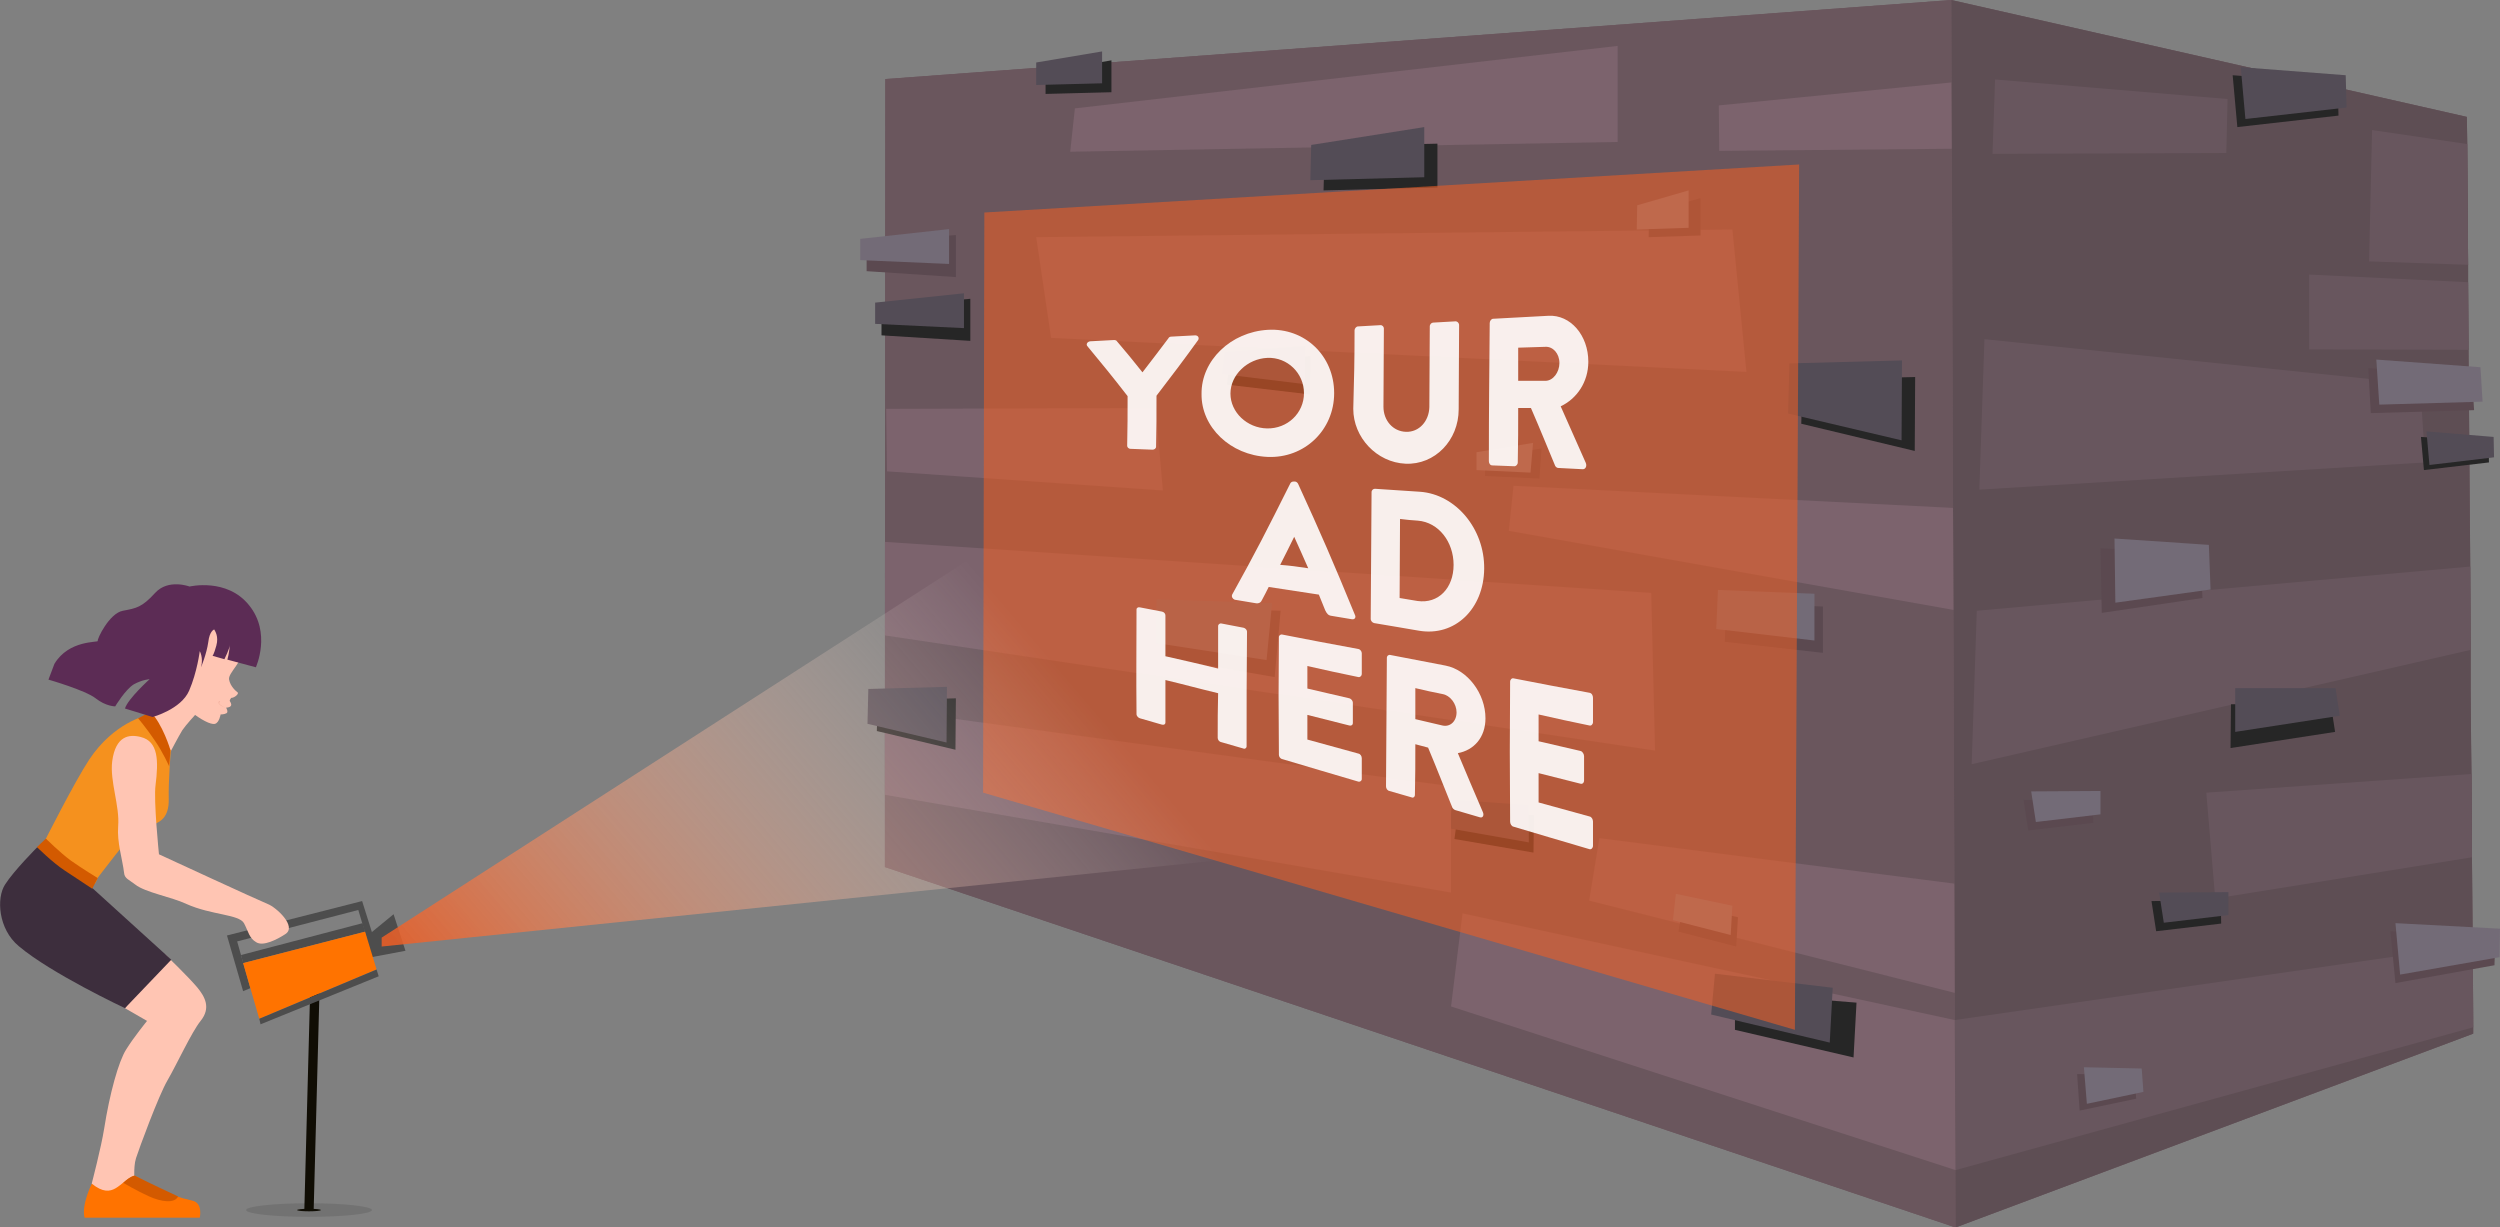 <?xml version="1.0" encoding="utf-8"?>
<!-- Generator: Adobe Illustrator 24.0.0, SVG Export Plug-In . SVG Version: 6.00 Build 0)  -->
<svg version="1.1" id="Layer_1" xmlns="http://www.w3.org/2000/svg" xmlns:xlink="http://www.w3.org/1999/xlink" x="0px" y="0px"
	 viewBox="0 0 588.2 288.8" style="enable-background:new 0 0 588.2 288.8;" xml:space="preserve">
<rect x="0" y="0" width="588.2" height="288.8" fill="#808080" stroke="none"/>
<style type="text/css">
	.st0{fill:#6A565D;}
	.st1{fill:#5E4E54;}
	.st2{fill:#5B4950;}
	.st3{fill:#68565E;}
	.st4{fill:#736B77;}
	.st5{fill:#262626;}
	.st6{fill:#534C56;}
	.st7{fill:#7C636D;}
	.st8{fill:#807984;}
	.st9{fill:#4D4D4D;}
	.st10{fill:#FFC5B3;}
	.st11{fill:#3D2E3D;}
	.st12{fill:#F5911E;}
	.st13{fill:#D35A00;}
	.st14{fill:#FF7300;}
	.st15{fill:#5C2C55;}
	.st16{fill:#F2B09E;}
	.st17{fill:#727272;}
	.st18{fill:#100D04;}
	.st19{fill:none;}
	.st20{opacity:0.58;fill:#ED5E25;enable-background:new    ;}
	.st21{opacity:0.9;}
	.st22{fill:#FFFFFF;}
	.st23{fill:url(#SVGID_1_);}
</style>
<polygon class="st0" points="581.8,222.4 581.6,201.7 581.5,182.1 581.4,174.8 581.3,161.9 581.3,152.9 581.2,133.3 580.8,82.3 
	580.7,66.4 580.7,62.3 580.5,33.9 580.4,27.5 459.1,0 208.3,18.6 208.2,169.1 208.2,204 460.1,288.8 581.9,243.2 581.9,241.7 "/>
<polygon class="st1" points="581.9,241.7 581.9,243.2 460.1,288.8 459.1,0 580.4,27.5 580.5,33.9 580.7,62.3 580.7,66.4 580.8,82.3 
	581.2,133.3 581.3,152.9 581.3,161.9 581.4,174.8 581.5,182.1 581.6,201.7 581.8,222.4 "/>
<g>
	<polygon class="st2" points="477.2,195.4 492.5,193.6 492.4,188.1 476.1,188.2 	"/>
</g>
<polygon class="st3" points="581.9,241.7 460.1,275.3 459.9,240 581.8,222.4 "/>
<polygon class="st3" points="581.6,201.7 521.2,211.4 519.1,186.5 581.5,182.1 "/>
<polygon class="st3" points="580.8,82.3 543.3,82.2 543.3,64.6 580.7,66.4 "/>
<polygon class="st3" points="570.6,108.8 465.7,115.2 466.9,79.8 569.4,90.4 "/>
<polygon class="st3" points="581.3,152.9 463.9,179.8 465.1,143.7 581.2,133.3 "/>
<polygon class="st3" points="580.7,62.3 557.4,61.5 558.1,30.6 580.5,33.9 "/>
<polygon class="st2" points="489.3,261.3 502.6,258.5 502.2,252.9 488.7,252.7 "/>
<polygon class="st2" points="563.6,231.3 586.9,227.1 587.1,220.4 562.4,219.1 "/>
<polygon class="st4" points="491,259.7 504.3,256.9 503.9,251.4 490.3,251.1 "/>
<polygon class="st4" points="564.7,229.3 588.1,225.2 588.2,218.5 563.6,217.2 "/>
<g>
	<polygon class="st4" points="479,193.4 494.2,191.6 494.2,186.1 477.9,186.2 	"/>
</g>
<g>
	<polygon class="st5" points="507.3,219.1 522.6,217.3 522.5,211.9 506.2,212 	"/>
</g>
<g>
	<polygon class="st6" points="509.1,217.1 524.3,215.3 524.3,209.9 508,210 	"/>
</g>
<polygon class="st2" points="557.8,97.2 582.1,96.5 581.6,88.4 557.2,86.6 "/>
<polygon class="st4" points="559.8,95.2 584.1,94.5 583.6,86.4 559.1,84.6 "/>
<g>
	<polygon class="st2" points="494.5,144.2 518.2,140.7 517.7,130.2 494.2,129 	"/>
	<polygon class="st4" points="497.7,141.8 520.1,138.7 519.7,128.2 497.5,126.7 	"/>
</g>
<polygon class="st5" points="524.8,176 549.4,172.2 548.4,165.7 524.9,165.7 "/>
<polygon class="st6" points="525.9,172.2 550.5,168.4 549.5,161.9 525.9,161.9 "/>
<polygon class="st5" points="526.4,29.9 550.2,27.2 550,19.6 525.3,17.7 "/>
<polygon class="st6" points="528.3,28 552.1,25.3 551.9,17.7 527.2,15.8 "/>
<polygon class="st5" points="570.3,110.6 585.6,108.8 585.5,104 569.6,102.8 "/>
<polygon class="st6" points="571.6,109.4 586.8,107.6 586.7,102.8 570.9,101.5 "/>
<polygon class="st0" points="460.1,288.8 208.2,204 208.2,169.1 208.3,18.6 459.1,0 "/>
<polygon class="st7" points="389.4,176.6 208.2,149.5 208.2,127.5 388.5,139.5 "/>
<polygon class="st7" points="459.6,143.5 355,124.9 356.1,114.3 459.5,119.5 "/>
<polygon class="st7" points="459.9,233.6 373.9,211.9 376.3,197.2 459.8,207.9 "/>
<polygon class="st7" points="460.1,275.3 341.4,236.8 344.1,214.9 459.9,240 "/>
<polygon class="st7" points="273.6,115.4 208.7,110.9 208.5,96.2 271.9,96 "/>
<polygon class="st7" points="410.9,87.5 247.3,79.5 243.8,55.8 407.6,54 "/>
<polygon class="st7" points="380.6,33.4 251.8,35.7 252.9,25.5 380.6,10.8 "/>
<polygon class="st7" points="459.2,35 404.5,35.5 404.4,24.8 459.1,19.4 "/>
<polygon class="st3" points="523.8,36 468.8,36.2 469.4,18.7 524.1,23.3 "/>
<g>
	<polygon class="st2" points="405.8,151 428.9,153.6 428.9,142.7 406.2,141.8 	"/>
	<polygon class="st4" points="403.8,148 426.9,150.7 426.9,139.7 404.2,138.8 	"/>
</g>
<polygon class="st2" points="274,154.8 299.9,159.3 301.3,143.7 274,142.8 "/>
<polygon class="st4" points="272,151.3 298,155.3 299.3,141.9 272.1,141 "/>
<polygon class="st2" points="203.9,63.8 224.9,65.2 224.9,55.3 203.9,57 "/>
<polygon class="st4" points="202.4,61.2 223.3,62.1 223.3,53.9 202.4,56.2 "/>
<polygon class="st5" points="207.4,78.9 228.3,80.2 228.3,70.3 207.4,72.1 "/>
<polygon class="st6" points="205.9,76.2 226.8,77.2 226.8,69 205.9,71.2 "/>
<g>
	<polygon class="st2" points="349.4,112 362.2,112.6 362.7,105.5 349.5,107.7 	"/>
	<polygon class="st8" points="347.4,110.6 360.1,111.2 360.7,104.2 347.4,106.4 	"/>
</g>
<g>
	<polygon class="st2" points="394.9,219.2 408.5,222.7 408.9,215.8 396,213 	"/>
	<polygon class="st8" points="393.6,216.5 407.2,220 407.6,213.1 394.3,210.3 	"/>
</g>
<polygon class="st5" points="408.2,242.3 436.1,248.8 436.8,235.9 408.2,233.6 "/>
<polygon class="st6" points="402.6,238.7 430.5,245.3 431.2,232.4 403.5,229.1 "/>
<g>
	<polygon class="st2" points="387.9,55.8 400.1,55.4 400.1,46.6 388,50.1 	"/>
	<polygon class="st8" points="385.1,54 397.3,53.6 397.3,44.8 385.2,48.3 	"/>
</g>
<polygon class="st5" points="288.7,90.5 308.2,92.8 308.3,83.8 289.3,85.2 "/>
<polygon class="st6" points="287.5,88 307.1,90.4 307.1,81.4 288.1,82.8 "/>
<polygon class="st5" points="342.2,197.4 360.8,200.6 360.9,191.8 343.1,190.8 "/>
<polygon class="st6" points="341,194.9 359.7,198.2 359.7,189.4 341.8,188.2 "/>
<polygon class="st5" points="246,22.1 261.5,21.7 261.5,14.2 246,16.8 "/>
<polygon class="st6" points="243.8,20 259.3,19.6 259.3,12.1 243.8,14.7 "/>
<polygon class="st5" points="423.8,99.7 450.5,106.1 450.6,88.7 424.1,89.3 "/>
<polygon class="st6" points="420.7,97.3 447.4,103.6 447.5,84.8 421,85.5 "/>
<polygon class="st5" points="311.4,44.8 338.2,44.1 338.2,33.8 311.7,34.4 "/>
<polygon class="st6" points="308.3,42.4 335.1,41.7 335.1,29.9 308.5,34.1 "/>
<polygon class="st9" points="92.6,215.1 95.4,223.7 83.7,225.9 83.1,222.9 "/>
<polygon class="st9" points="85.9,219.2 57.2,226.6 56.7,224.7 85.3,217.2 "/>
<polygon class="st9" points="88,220.9 86.5,221.5 84.3,214.1 55.8,221.5 58.9,232.5 57.2,233.2 53.4,220.1 85.2,212 "/>
<g>
	<path class="st10" d="M40.6,162.7c0,0-0.9,1.5-2.8,3.7c-1.2,1.4-3.3,3-3.3,3s1.2,3.5,2.9,5.2s2.7,2.3,2.7,2.3s2-3.8,2.8-5.1
		c0.8-1.2,3.1-3.7,3.1-3.7l-2.9-7.2L40.6,162.7z"/>
	<path class="st10" d="M38.9,224.6c0,0,5.2,5,7.5,7.7c1.8,2.2,3.3,4.8,0.8,7.9c-2.1,2.6-5.7,10.4-7.8,14s-6.7,16.1-7.4,18.3
		s-0.3,6-0.3,6s-7.6,4.8-8.5,4.9c-0.8,0.1-1.6-5-1.6-5s2.2-8.4,2.9-12.8c1.3-8.3,3.4-15.9,5.2-18.7c1.8-2.9,4.9-6.7,4.9-6.7l-5.2-3
		L38.9,224.6z"/>
	<path class="st11" d="M8.8,199.3c0,0-5.5,5.5-7.6,8.8c-2.1,3.2-1.6,10.5,3.2,14.5c7.7,6.5,25,14.6,25,14.6l10.9-11.4l-18.4-16.7
		L8.8,199.3z"/>
	<path class="st12" d="M8.9,199.2l13.4,8.8c0.5-0.9,0.7-1.5,0.7-1.5s7.8-10.2,8.7-10.8c1-0.6,3-1.2,4.4-1.7c1.4-0.6,3.7-1.5,3.6-6
		c-0.1-4.4,0.5-11.5,0.5-11.5s-1.1-0.9-2-3.4s-3.9-4.7-3.9-4.7S26.8,170,21,178.7c-3.5,5.3-10.7,19.6-10.7,19.6S9.8,198.6,8.9,199.2
		z"/>
	<path class="st13" d="M10.8,197.3l-2.1,2c0,0,3.6,3.6,6.5,5.5s6.5,4.3,6.5,4.3l1.3-2.5c0,0-3.6-2.2-6.3-4.1
		C14.1,200.6,10.8,197.3,10.8,197.3z"/>
	<path class="st13" d="M35.4,167.5l-2.9,1.5c0,0,2.1,2.5,3.9,5.2c1.9,2.7,3.4,6.1,3.4,6.1l0.3-3.7C40.2,176.6,38.2,170.2,35.4,167.5
		z"/>
	<g>
		<path class="st14" d="M21.6,278.5c0,0-2.5,5-1.7,8c6.1,0,27.1,0,27.1,0s0.8-3.4-1.7-4c-6.7-1.5-8.4-3.2-13.7-5.9
			C28.1,277.9,26.7,282.6,21.6,278.5z"/>
		<path class="st13" d="M29,278.3c0,0,3.2,1.9,6.1,3.2c2.9,1.3,6,1.7,6.8,0c-7.1-3.3-10.2-4.9-10.2-4.9S30.8,276.6,29,278.3z"/>
	</g>
	<path class="st10" d="M63,212.7C61.2,212,37.4,201,37.4,201s-1.3-12.8-0.8-16.3c0.7-5.6,0.7-10.3-3.5-11.3
		c-2.7-0.7-5.9-0.3-6.7,5.7c-0.6,4.7,1.8,10.5,1.4,15.3c-0.3,3.8,1,7.7,1.4,11c0.1,1.3,1.2,1.6,2.6,2.7c2.4,1.9,8.5,2.9,12.1,4.6
		c5.8,2.6,12.3,2.4,13.5,4.5c1.1,2.1,1.2,3.5,2.9,4.5c1.6,1,4.8-0.6,6.8-1.9C70,218,64.9,213.4,63,212.7z"/>
	<path class="st10" d="M53,147.4c0,0,4.7,0.8,4.5,4.6c-0.3,3.8-3.9,6.3-3.6,7.9c0.3,1.6,1.6,2.7,2,3s-0.7,1.3-1.5,1.3
		c0,0-0.5,0.6-0.3,0.8c0.1,0.2,0.5,0.7,0.2,1.1c-0.3,0.4-1.1,0.4-1.1,0.4s0.6,1,0.1,1.3s-1.4,0.3-1.4,0.3s-0.3,1.9-1.3,2.2
		s-3.5-1.1-5.5-2.7c-2-1.6-7.2-5.5-7.2-5.5S38.2,139.4,53,147.4z"/>
	<path class="st15" d="M50.4,148.1c0.2,0.4,1.1,1.6,0.5,3.8s-0.9,2.4-0.9,2.4l2.8,0.8c0,0,1.3-2.6,1.3-3.5c0,0-0.2,2.3-0.6,3.6
		l6.7,1.8c0,0,3.7-8.1-1.6-14.6c-5.2-6.5-14-4.4-14-4.4s-5-1.9-8.1,1.5c-3.1,3.4-4.4,3.6-7.6,4.2c-3.2,0.6-6.1,6.7-5.9,7.1
		c0.2,0.4-6.8-0.3-10.2,5.4l-1.4,3.7c0,0,8.7,2.5,11.1,4.4s4.6,1.9,4.6,1.9s2.4-4,4.4-5.2c2-1.1,3.7-1.2,3.7-1.2s-5.1,4.6-5.8,6.9
		l6.5,2c0,0,6.7-1.8,8.6-6.2c1.9-4.4,2.5-9.3,2.5-9.3s0.9,1.5,0.3,3.8c0,0,1.3-3.1,1.7-5.9C49.3,148.4,50.4,148.1,50.4,148.1z"/>
	<path class="st16" d="M51.7,165.2c-0.6,0.3,0.8,1.1,1.5,1.4c-0.5-0.2-1.8-0.7-1.8-1.3c0-0.2,0.2-0.5,0.3-0.3
		C51.8,165.1,51.8,165.2,51.7,165.2C51.8,165.2,51.8,165.2,51.7,165.2L51.7,165.2z"/>
</g>
<ellipse class="st17" cx="72.7" cy="284.7" rx="14.8" ry="1.6"/>
<polygon class="st18" points="73.8,284.7 71.6,284.8 73,232.2 75.2,232.1 "/>
<ellipse class="st18" cx="72.7" cy="284.7" rx="2.8" ry="0.3"/>
<polygon class="st14" points="88.6,228.1 61,239.7 57.2,226.6 85.9,219.2 "/>
<polygon class="st9" points="89.1,229.7 61.3,241 61,239.7 88.6,228.1 "/>
<line class="st19" x1="581.3" y1="161.9" x2="581.3" y2="161.9"/>
<line class="st19" x1="581.4" y1="174.8" x2="581.3" y2="174.8"/>
<polygon class="st7" points="341.4,210 208.2,187 208.2,166.9 341.4,185 "/>
<polygon class="st20" points="423.3,38.7 422.3,242.3 231.3,186.5 231.6,50 "/>
<g class="st21">
	<g>
		<path class="st22" d="M265.3,93.2c-3.8-4.9-5.7-7.2-9.5-11.8c-0.3-0.4,0-1,0.7-1.1c2.3-0.1,3.4-0.2,5.6-0.3c0.3,0,0.6,0.1,0.7,0.3
			c2.4,2.8,3.6,4.3,6,7.3c2.4-3.1,3.6-4.7,6.1-8c0.1-0.2,0.3-0.4,0.7-0.4c2.3-0.1,3.4-0.2,5.6-0.3c0.7,0,1,0.6,0.7,1.1
			c-3.9,5.4-5.9,8-9.8,13.1c0,4.8,0,7.2-0.1,12c0,0.4-0.4,0.7-0.8,0.7c-2.1-0.1-3.1-0.1-5.2-0.2c-0.5,0-0.8-0.4-0.8-0.7
			C265.3,100.2,265.3,97.9,265.3,93.2z"/>
		<path class="st22" d="M298.3,77.6c8.7-0.5,15.6,6.1,15.6,14.9c0,8.7-7,15.4-15.7,15s-15.6-7-15.5-14.8
			C282.6,84.8,289.6,78.1,298.3,77.6z M298.1,100.8c4.8,0.1,8.7-3.6,8.7-8.3c0-4.7-3.9-8.5-8.6-8.3s-8.7,4-8.7,8.4
			S293.4,100.7,298.1,100.8z"/>
		<path class="st22" d="M318.7,77.7c0-0.4,0.4-0.9,0.8-0.9c2.1-0.1,3.2-0.2,5.3-0.3c0.5,0,0.8,0.4,0.8,0.8c0,7.4-0.1,11-0.1,18.4
			c0,3.2,2.2,5.8,5.3,5.9c3.1,0.1,5.4-2.5,5.5-5.8c0-7.6,0.1-11.4,0.1-19c0-0.5,0.4-0.9,0.8-0.9c2.1-0.1,3.2-0.2,5.3-0.3
			c0.4,0,0.8,0.4,0.8,0.9c0,7.9-0.1,11.9-0.1,19.8c0,7.3-5.6,13.1-12.5,12.8c-6.8-0.3-12.3-6.2-12.3-12.9
			C318.6,88.7,318.7,85,318.7,77.7z"/>
		<path class="st22" d="M350.5,76c0-0.5,0.4-1,0.8-1c5.2-0.3,7.8-0.4,13-0.7c5.2-0.3,9.4,4.6,9.4,10.8c0,4.8-2.7,8.7-6.5,10.5
			c2.3,5.2,3.5,7.9,5.9,13.3c0.3,0.7,0,1.5-0.7,1.5c-2.3-0.1-3.5-0.2-5.8-0.3c-0.3,0-0.6-0.3-0.7-0.5c-2.3-5.5-3.4-8.3-5.7-13.6
			c-1.2,0-1.8,0-3,0c0,5.1,0,7.7-0.1,12.8c0,0.5-0.4,0.9-0.8,0.9c-2.1-0.1-3.1-0.1-5.2-0.2c-0.5,0-0.8-0.5-0.8-1
			C350.3,95.5,350.4,89,350.5,76z M363.6,89.6c1.8,0,3.3-2,3.3-4.2s-1.5-3.9-3.3-3.8c-2.6,0.1-3.9,0.1-6.4,0.2c0,3.1,0,4.7,0,7.8
			C359.8,89.6,361,89.6,363.6,89.6z"/>
		<path class="st22" d="M289.9,139.9c5.5-9.9,8.2-15.2,13.7-26.2c0.1-0.2,0.4-0.4,0.7-0.4c0.2,0,0.3,0,0.4,0c0.3,0,0.6,0.3,0.7,0.5
			c5.4,11.8,8.1,18,13.4,30.9c0.3,0.6-0.1,1.1-0.7,1c-1.9-0.3-2.9-0.5-4.8-0.8c-0.8-0.1-1.1-0.5-1.5-1.3c-0.6-1.5-0.9-2.2-1.5-3.7
			c-4.7-0.7-7.1-1.1-11.8-1.8c-0.6,1.2-0.9,1.8-1.6,3.1c-0.2,0.5-0.7,0.9-1.6,0.7c-1.9-0.3-2.9-0.5-4.8-0.8
			C290,140.9,289.7,140.4,289.9,139.9z M307.8,133.7c-1.3-3-2-4.5-3.3-7.4l0,0c-1.3,2.7-2,4-3.3,6.6
			C303.8,133.1,305.1,133.3,307.8,133.7z"/>
		<path class="st22" d="M322.7,115.8c0-0.5,0.4-0.8,0.8-0.8c4.2,0.3,6.4,0.4,10.6,0.7c8.4,0.6,15.2,8.7,15.1,18.1
			c-0.1,9.5-6.9,16-15.3,14.6c-4.2-0.7-6.3-1.1-10.6-1.8c-0.4-0.1-0.8-0.5-0.8-1C322.6,133.7,322.6,127.7,322.7,115.8z M333.5,141.4
			c4.9,0.7,8.5-3,8.5-8.5c0-5.4-3.5-10-8.4-10.4c-1.7-0.1-2.5-0.2-4.2-0.4c0,7.5-0.1,11.2-0.1,18.6C331,141,331.8,141.1,333.5,141.4
			z"/>
		<path class="st22" d="M267.4,143.4c0-0.4,0.4-0.6,0.8-0.5c2.1,0.4,3.1,0.6,5.2,1c0.5,0.1,0.8,0.5,0.8,0.9c0,3.8,0,5.7,0,9.6
			c5,1.1,7.4,1.7,12.4,2.9c0-4,0-6,0-10c0-0.4,0.4-0.7,0.8-0.6c2.1,0.4,3.1,0.6,5.2,1c0.4,0.1,0.8,0.5,0.8,0.9
			c-0.1,10.8-0.1,16.2-0.1,27c0,0.4-0.4,0.7-0.8,0.5c-2.1-0.6-3.1-0.9-5.2-1.5c-0.5-0.1-0.8-0.6-0.8-1c0-4.2,0-6.3,0.1-10.5
			c-5-1.2-7.4-1.9-12.4-3.1c0,4,0,6,0,10c0,0.4-0.3,0.6-0.8,0.5c-2.1-0.6-3.1-0.9-5.2-1.5c-0.4-0.1-0.8-0.6-0.8-0.9
			C267.3,158.1,267.4,153.2,267.4,143.4z"/>
		<path class="st22" d="M300.9,149.9c0-0.4,0.4-0.7,0.8-0.6c7.2,1.4,10.8,2.1,17.9,3.4c0.5,0.1,0.8,0.6,0.8,1c0,1.9,0,2.9,0,4.9
			c0,0.4-0.4,0.8-0.8,0.7c-4.8-1-7.2-1.5-12-2.6c0,2.1,0,3.2,0,5.3c4,0.9,5.9,1.4,9.9,2.3c0.4,0.1,0.8,0.6,0.8,1c0,1.9,0,2.9,0,4.8
			c0,0.5-0.4,0.7-0.8,0.6c-4-1-5.9-1.5-9.9-2.5c0,2.3,0,3.5,0,5.8c4.8,1.3,7.2,2,12,3.3c0.5,0.1,0.8,0.6,0.8,1.1c0,1.9,0,2.9,0,4.9
			c0,0.4-0.4,0.7-0.8,0.6c-7.2-2.1-10.8-3.2-17.9-5.3c-0.5-0.1-0.8-0.6-0.8-1C300.8,166.5,300.8,161,300.9,149.9z"/>
		<path class="st22" d="M326.3,154.8c0-0.5,0.4-0.8,0.8-0.7c5.2,1,7.8,1.5,13,2.5s9.4,6.6,9.4,12.4c0,4.5-2.7,7.5-6.5,8.2
			c2.3,5.5,3.5,8.3,5.9,13.9c0.3,0.7,0,1.4-0.7,1.2c-2.3-0.7-3.5-1-5.8-1.7c-0.3-0.1-0.6-0.4-0.7-0.6c-2.3-5.7-3.4-8.6-5.7-14.1
			c-1.2-0.3-1.8-0.5-3-0.8c0,4.7,0,7.1-0.1,11.9c0,0.5-0.4,0.8-0.8,0.6c-2.1-0.6-3.1-0.9-5.2-1.5c-0.5-0.1-0.8-0.6-0.8-1.1
			C326.2,172.9,326.2,166.9,326.3,154.8z M339.4,170.7c1.8,0.4,3.3-1,3.3-3.1c0-2-1.5-4-3.3-4.3c-2.6-0.5-3.8-0.8-6.4-1.4
			c0,2.9,0,4.4,0,7.3C335.5,169.8,336.8,170.1,339.4,170.7z"/>
		<path class="st22" d="M355.3,160.4c0-0.5,0.4-0.9,0.8-0.8c7.2,1.4,10.8,2.1,17.9,3.4c0.5,0.1,0.8,0.6,0.8,1.2c0,2.3,0,3.4,0,5.7
			c0,0.5-0.4,0.9-0.8,0.8c-4.8-1-7.2-1.5-12-2.6c0,2.5,0,3.8,0,6.3c4,0.9,5.9,1.4,9.9,2.3c0.4,0.1,0.8,0.7,0.8,1.2
			c0,2.3,0,3.4,0,5.7c0,0.6-0.4,0.9-0.8,0.8c-3.9-1-5.9-1.5-9.9-2.5c0,2.7,0,4.1,0,6.9c4.8,1.3,7.2,2,12,3.3
			c0.5,0.1,0.8,0.7,0.8,1.2c0,2.3,0,3.4,0,5.7c0,0.5-0.4,0.9-0.8,0.8c-7.2-2.1-10.8-3.2-17.9-5.3c-0.5-0.1-0.8-0.7-0.8-1.2
			C355.2,180.2,355.2,173.6,355.3,160.4z"/>
	</g>
</g>
<g>
	<polygon class="st5" points="206.3,172 224.8,176.4 224.9,164.3 206.5,164.8 	"/>
	<polygon class="st6" points="204.1,170.3 222.7,174.7 222.8,161.6 204.3,162.1 	"/>
</g>
<linearGradient id="SVGID_1_" gradientUnits="userSpaceOnUse" x1="327.275" y1="145.328" x2="-50.893" y2="-176.854" gradientTransform="matrix(1 0 0 -1 0 289.276)">
	<stop  offset="0.137" style="stop-color:#FFFFFF;stop-opacity:0"/>
	<stop  offset="0.463" style="stop-color:#ED5E25;stop-opacity:0.86"/>
</linearGradient>
<polygon class="st23" points="249.8,117.6 89.8,220.6 89.8,222.7 422.6,188.4 "/>
</svg>

